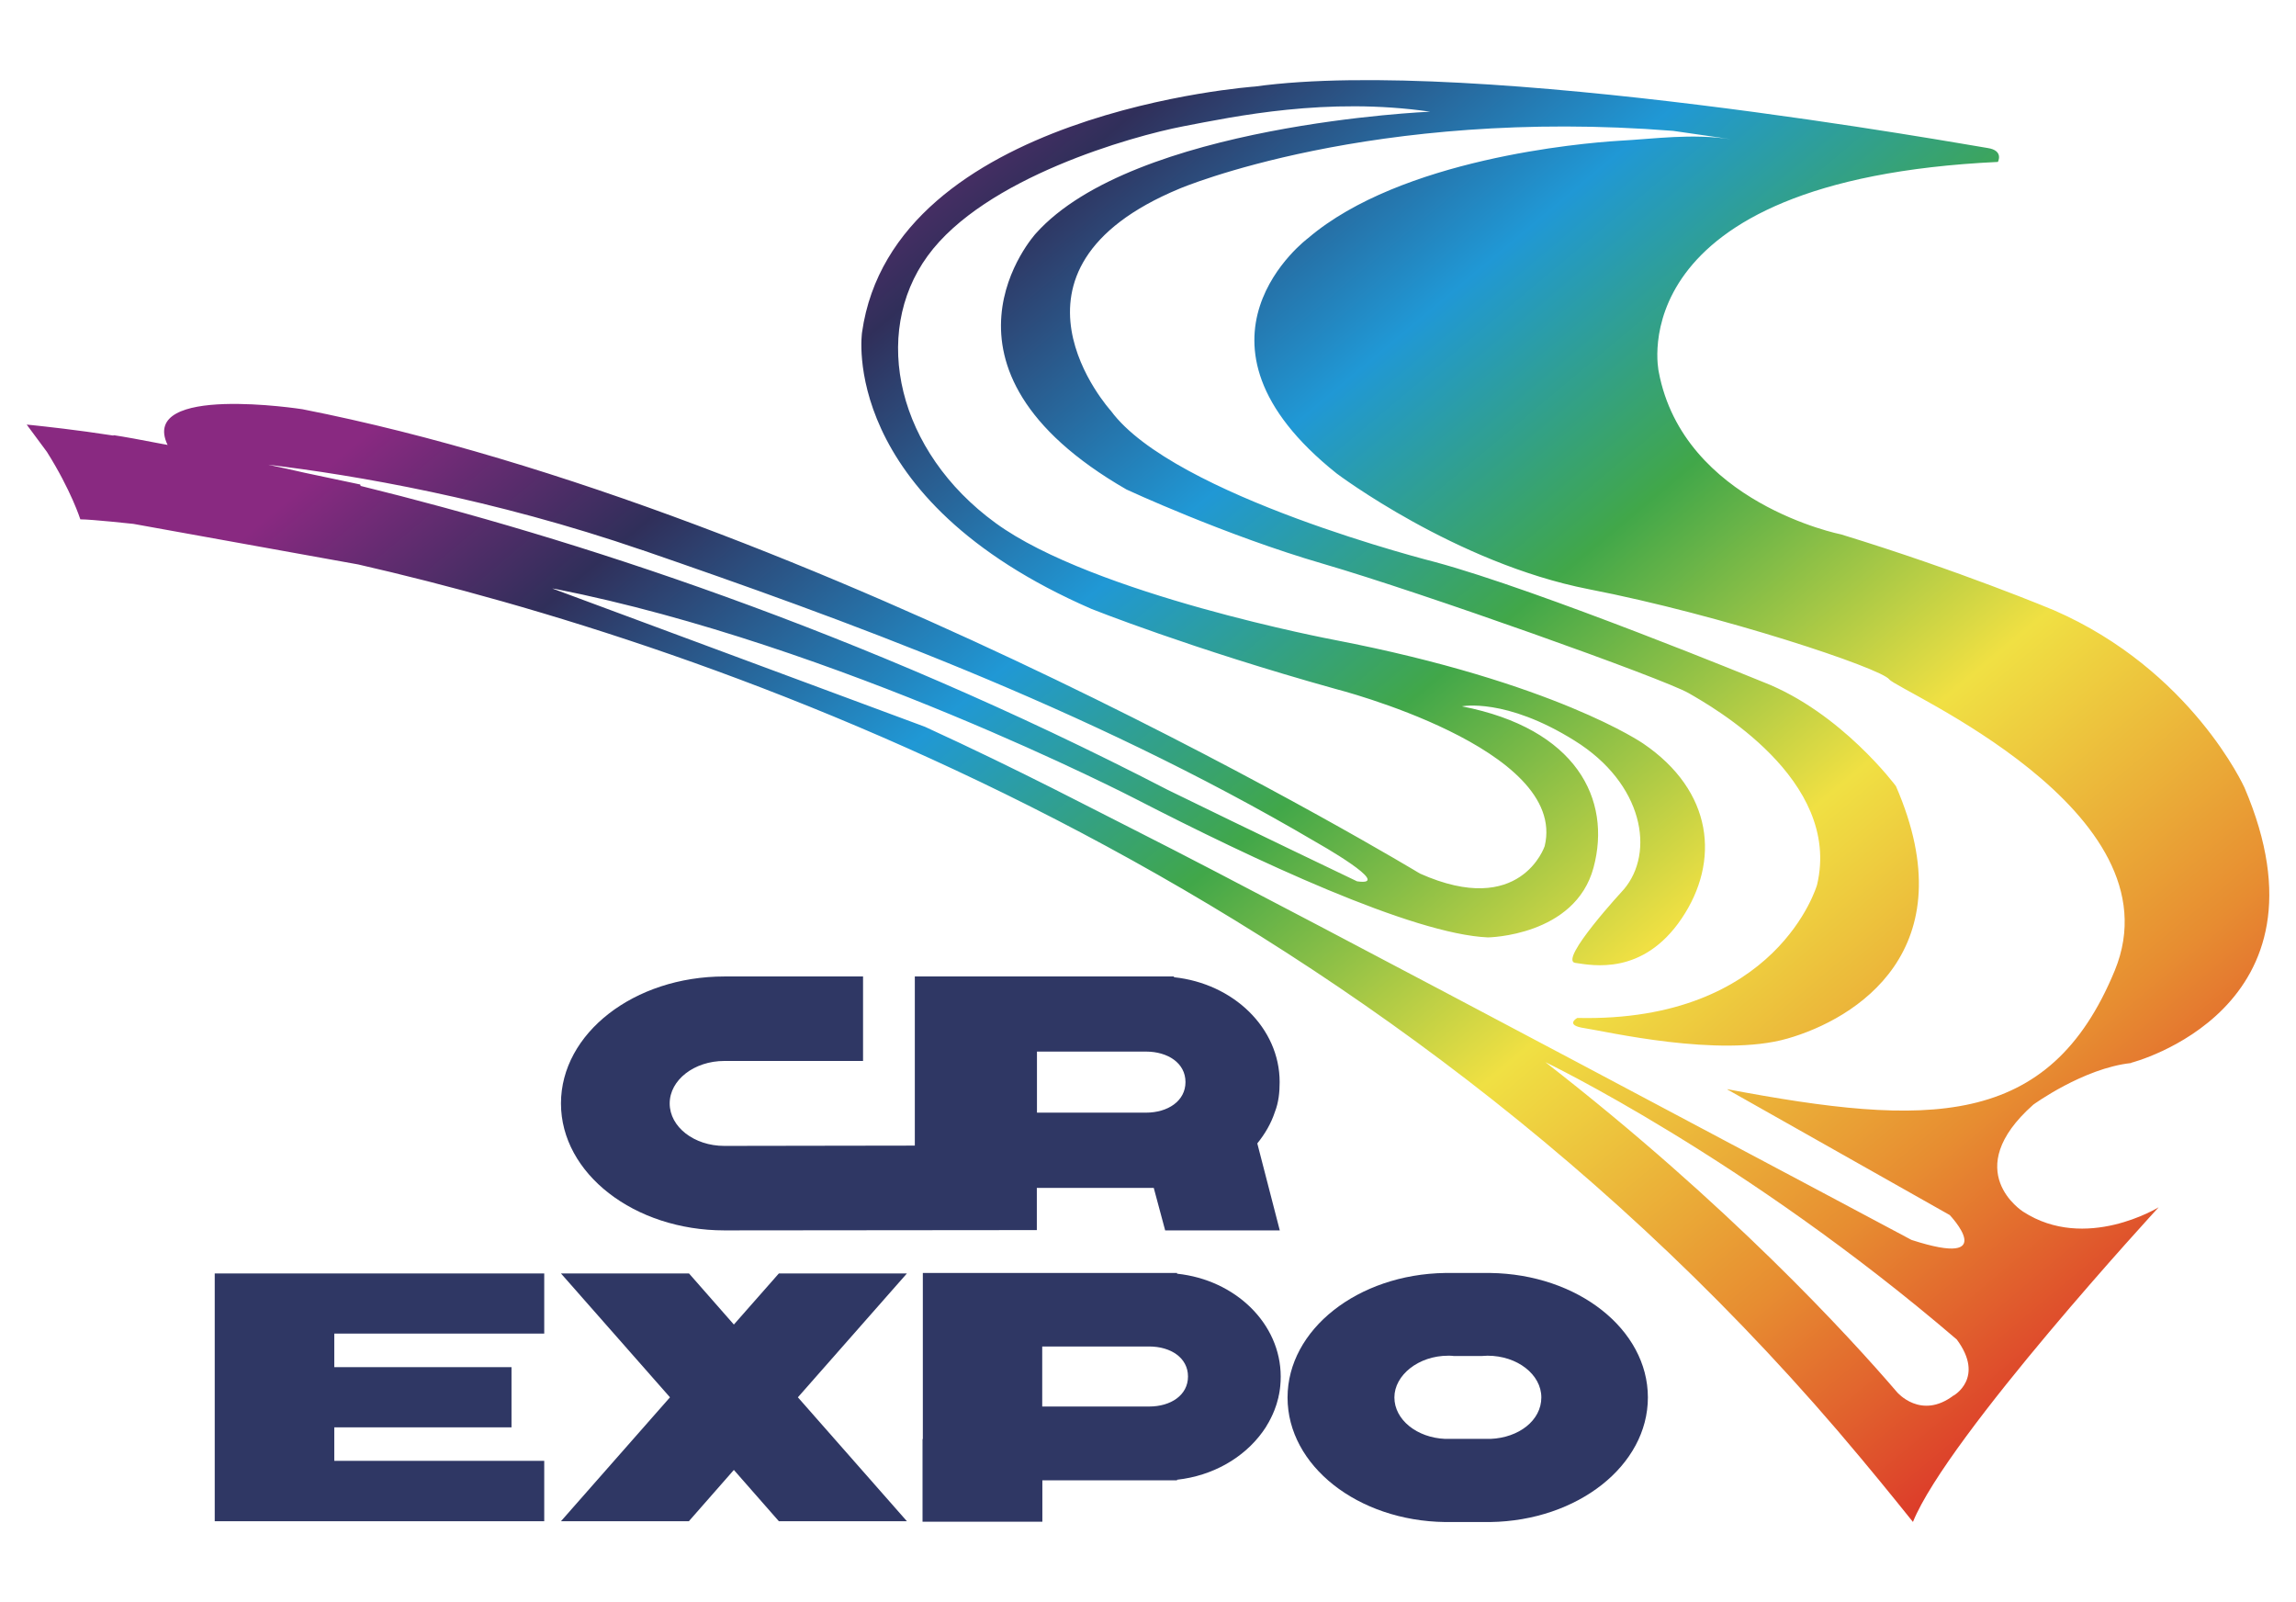 <?xml version="1.0" encoding="UTF-8"?> <svg xmlns="http://www.w3.org/2000/svg" width="86" height="60" viewBox="0 0 86 60" fill="none"><path d="M79.83 39.799C79.83 39.799 87.629 37.814 84.07 29.495C84.07 29.495 82.087 25.092 76.924 22.849C76.924 22.849 73.408 21.374 68.963 20.014C68.963 20.014 63.054 18.84 62.13 13.922C62.13 13.922 60.542 6.738 74.834 6.064C74.834 6.064 75.066 5.636 74.45 5.543C73.829 5.455 55.33 2.088 47.012 3.24C47.012 3.24 33.455 4.194 32.289 12.447C32.289 12.447 31.349 18.66 40.887 22.805C40.887 22.805 44.609 24.291 50.021 25.799C50.021 25.799 58.749 28.015 57.858 31.688C57.858 31.688 56.961 34.398 53.186 32.714C53.186 32.714 30.744 19.142 11.327 15.325C11.327 15.325 5.186 14.366 6.277 16.663C6.266 16.663 6.25 16.663 6.239 16.653C6.196 16.647 6.153 16.636 6.109 16.631C5.288 16.471 4.624 16.351 4.251 16.296C4.251 16.302 4.251 16.307 4.251 16.312C2.831 16.093 1.691 15.973 1.227 15.923C1.081 15.907 1 15.901 1 15.901C1.252 16.241 1.504 16.581 1.756 16.921C2.669 18.369 3.009 19.449 3.009 19.449C3.436 19.449 4.997 19.619 4.997 19.619C7.804 20.125 10.611 20.632 13.417 21.138C26.483 24.127 51.268 32.456 69.708 54.615C70.637 55.723 71.652 56.995 71.652 56.995C72.954 53.787 80.856 45.211 80.856 45.211C80.856 45.211 78.123 46.895 75.779 45.376C75.779 45.376 73.359 43.851 76.162 41.367C76.162 41.367 78.037 40.002 79.824 39.81C79.826 39.806 79.828 39.803 79.83 39.799ZM13.509 18.199C13.504 18.181 13.498 18.162 13.493 18.144C13.109 18.062 12.348 17.903 11.413 17.705C10.944 17.596 10.49 17.497 10.047 17.404C13.282 17.793 18.429 18.665 24.084 20.611C24.092 20.611 24.099 20.611 24.106 20.611C24.111 20.615 24.117 20.619 24.122 20.622C31.338 23.112 40.596 26.419 49.281 31.529C49.281 31.529 52.278 33.213 50.831 33.005C50.831 33.005 46.872 31.113 43.745 29.583C32.073 23.546 21.319 20.118 13.514 18.199H13.509ZM73.175 52.258C71.949 53.19 71.058 52.137 71.058 52.137C69.27 50.053 64.739 45.101 57.885 39.777C57.885 39.777 65.344 43.352 73.294 50.163C74.358 51.599 73.175 52.263 73.175 52.263V52.258ZM64.696 40.797C67.474 42.365 70.252 43.933 73.029 45.502C73.029 45.502 74.958 47.525 71.598 46.434C71.598 46.434 47.968 33.838 42.783 31.228C40.995 30.329 38.273 28.881 34.649 27.219C29.995 25.492 25.341 23.765 20.687 22.038C20.73 22.043 20.774 22.054 20.822 22.059C31.381 24.148 42.513 29.907 42.513 29.907C46.996 32.215 52.905 34.984 55.735 35.105C55.735 35.105 58.998 35.061 59.689 32.489C60.375 29.928 59.041 27.285 54.758 26.452C54.758 26.452 56.389 26.117 58.976 27.735C61.563 29.341 61.995 31.93 60.823 33.306C60.823 33.306 58.36 35.966 59.003 36.059C59.646 36.152 61.536 36.547 62.989 34.397C64.436 32.253 64.172 29.627 61.547 27.844C61.547 27.844 58.252 25.558 49.972 23.962C49.972 23.962 40.952 22.262 37.29 19.586C33.623 16.916 32.608 12.523 34.746 9.584C36.88 6.65 42.405 5.099 44.317 4.731C46.234 4.364 49.707 3.623 53.569 4.183C53.569 4.183 42.465 4.643 38.797 8.745C38.797 8.745 34.228 13.746 42.194 18.331C42.194 18.331 45.889 20.047 49.567 21.116C53.24 22.186 62.314 25.415 63.253 25.958C64.096 26.446 68.995 29.183 68.061 33.136C68.061 33.136 66.586 38.296 59.078 38.121C59.078 38.121 58.587 38.395 59.359 38.505C60.137 38.62 64.409 39.623 66.948 38.894C69.486 38.17 73.694 35.604 71.015 29.44C71.015 29.44 68.968 26.677 66.04 25.541C66.04 25.541 57.626 22.087 53.742 21.045C53.742 21.045 43.966 18.583 41.611 15.386C41.611 15.386 36.815 10.116 44.188 7.062C44.188 7.062 51.371 4.007 62.67 4.901C62.67 4.901 64.139 5.115 64.841 5.214C63.324 4.994 62.033 5.197 60.618 5.274C59.192 5.362 52.473 5.954 49 8.915C49 8.915 43.82 12.754 50.069 17.733C50.069 17.733 54.52 21.089 59.511 22.065C64.501 23.035 70.459 25.026 70.766 25.443C71.08 25.86 81.671 30.345 79.214 36.339C76.751 42.327 72.171 42.195 64.706 40.791C64.703 40.793 64.699 40.795 64.696 40.797Z" fill="url(#paint0_linear_29297_56620)"></path><path d="M33.969 47.69C32.37 47.69 30.772 47.69 29.173 47.69C28.611 48.327 28.049 48.965 27.488 49.603C26.928 48.965 26.368 48.327 25.808 47.69C24.209 47.69 22.61 47.69 21.012 47.69C22.373 49.236 23.734 50.782 25.095 52.328C23.734 53.875 22.373 55.421 21.012 56.968C22.609 56.968 24.206 56.968 25.803 56.968C26.364 56.328 26.926 55.688 27.488 55.048C28.049 55.688 28.611 56.328 29.173 56.968C30.772 56.968 32.37 56.968 33.969 56.968C32.608 55.421 31.247 53.875 29.886 52.328C31.247 50.782 32.608 49.236 33.969 47.69Z" fill="#2F3764"></path><path d="M20.385 49.943C20.385 49.192 20.385 48.441 20.385 47.69C16.271 47.69 12.157 47.69 8.043 47.69C8.043 47.693 8.043 47.697 8.043 47.7C8.043 50.789 8.043 53.878 8.043 56.968C9.536 56.968 11.028 56.968 12.521 56.968C15.142 56.968 17.763 56.968 20.385 56.968C20.385 56.214 20.385 55.461 20.385 54.708C17.763 54.708 15.142 54.708 12.521 54.708C12.521 54.29 12.521 53.871 12.521 53.453C14.733 53.453 16.946 53.453 19.159 53.453C19.159 52.701 19.159 51.95 19.159 51.199C16.946 51.199 14.733 51.199 12.521 51.199C12.521 50.78 12.521 50.362 12.521 49.943C15.142 49.943 17.763 49.943 20.385 49.943Z" fill="#2F3764"></path><path d="M44.088 47.699C44.088 47.69 44.088 47.681 44.088 47.672C43.94 47.672 43.792 47.672 43.645 47.672C43.612 47.672 43.586 47.672 43.553 47.672C43.515 47.672 43.477 47.672 43.44 47.672C40.481 47.672 37.524 47.672 34.566 47.672C34.566 49.745 34.566 51.817 34.566 53.89C34.562 53.89 34.558 53.89 34.555 53.89C34.555 54.923 34.555 55.956 34.555 56.988C36.051 56.988 37.547 56.988 39.043 56.988C39.043 56.471 39.043 55.954 39.043 55.437C40.508 55.437 41.974 55.437 43.44 55.437C43.483 55.437 43.515 55.437 43.553 55.437C43.586 55.437 43.612 55.437 43.645 55.437C43.792 55.437 43.94 55.437 44.088 55.437C44.088 55.429 44.088 55.422 44.088 55.415C45.432 55.267 46.588 54.592 47.285 53.633C47.307 53.605 47.328 53.572 47.35 53.539C47.399 53.474 47.442 53.402 47.48 53.331C47.496 53.309 47.512 53.282 47.523 53.26C47.631 53.062 47.723 52.865 47.793 52.651C47.804 52.623 47.809 52.596 47.82 52.569C47.842 52.492 47.863 52.41 47.885 52.333C47.885 52.294 47.901 52.262 47.906 52.229C47.923 52.152 47.933 52.075 47.944 51.993C47.944 51.96 47.955 51.927 47.955 51.894C47.966 51.785 47.971 51.669 47.971 51.554C47.971 49.569 46.275 47.929 44.088 47.699ZM43.045 52.673C41.709 52.673 40.374 52.673 39.038 52.673C39.038 51.923 39.038 51.174 39.038 50.425C40.374 50.425 41.709 50.425 43.045 50.425C43.85 50.425 44.498 50.847 44.498 51.549C44.498 52.251 43.85 52.673 43.045 52.673Z" fill="#2F3764"></path><path d="M61.724 52.333C61.724 49.783 59.094 47.716 55.821 47.672C55.785 47.672 55.748 47.672 55.712 47.672C55.185 47.672 54.657 47.672 54.13 47.672C50.862 47.721 48.227 49.788 48.227 52.338C48.227 54.888 50.857 56.956 54.13 56.999C54.166 56.999 54.202 56.999 54.238 56.999C54.766 56.999 55.293 56.999 55.821 56.999C59.094 56.95 61.724 54.883 61.724 52.333ZM55.821 53.885C55.714 53.885 55.608 53.885 55.502 53.885C55.044 53.885 54.587 53.885 54.13 53.885C53.071 53.841 52.229 53.166 52.229 52.333C52.229 51.499 53.131 50.77 54.243 50.77C54.314 50.77 54.389 50.77 54.454 50.781C54.803 50.781 55.153 50.781 55.502 50.781C55.572 50.781 55.648 50.77 55.718 50.77C56.831 50.77 57.733 51.472 57.733 52.333C57.733 53.194 56.89 53.841 55.831 53.885C55.828 53.885 55.824 53.885 55.821 53.885Z" fill="#2F3764"></path><path d="M47.753 41.641C47.893 41.284 47.931 40.903 47.931 40.522C47.931 38.498 46.203 36.832 43.972 36.596C43.972 36.587 43.972 36.578 43.972 36.568C43.821 36.568 43.669 36.568 43.518 36.568C43.486 36.568 43.459 36.568 43.426 36.568C43.383 36.568 43.351 36.568 43.308 36.568C40.294 36.568 37.28 36.568 34.266 36.568C34.266 38.679 34.266 40.791 34.266 42.902C31.888 42.902 29.509 42.913 27.131 42.913C25.997 42.913 25.084 42.2 25.084 41.323C25.084 40.445 26.002 39.732 27.131 39.732C28.863 39.732 30.595 39.732 32.327 39.732C32.327 38.678 32.327 37.623 32.327 36.568C30.597 36.568 28.867 36.568 27.137 36.568C23.75 36.568 21.012 38.696 21.012 41.323C21.012 43.949 23.756 46.077 27.137 46.077C31.036 46.077 34.936 46.066 38.836 46.066C38.836 45.539 38.836 45.013 38.836 44.487C40.296 44.487 41.756 44.487 43.216 44.487C43.358 45.017 43.5 45.547 43.643 46.077C45.074 46.077 46.505 46.077 47.936 46.077C47.656 44.991 47.375 43.905 47.094 42.82C47.381 42.463 47.609 42.079 47.753 41.641ZM42.924 41.668C41.563 41.668 40.202 41.668 38.841 41.668C38.841 40.906 38.841 40.144 38.841 39.381C40.202 39.381 41.563 39.381 42.924 39.381C43.74 39.381 44.404 39.809 44.404 40.522C44.404 41.235 43.74 41.668 42.924 41.668Z" fill="#2F3764"></path><defs><linearGradient id="paint0_linear_29297_56620" x1="75.252" y1="57.569" x2="29.543" y2="2.995" gradientUnits="userSpaceOnUse"><stop stop-color="#D92528"></stop><stop offset="0.18" stop-color="#E78D31"></stop><stop offset="0.36" stop-color="#F0E043"></stop><stop offset="0.54" stop-color="#41A749"></stop><stop offset="0.69" stop-color="#2098D5"></stop><stop offset="0.87" stop-color="#302F5A"></stop><stop offset="1" stop-color="#892981"></stop></linearGradient></defs></svg> 